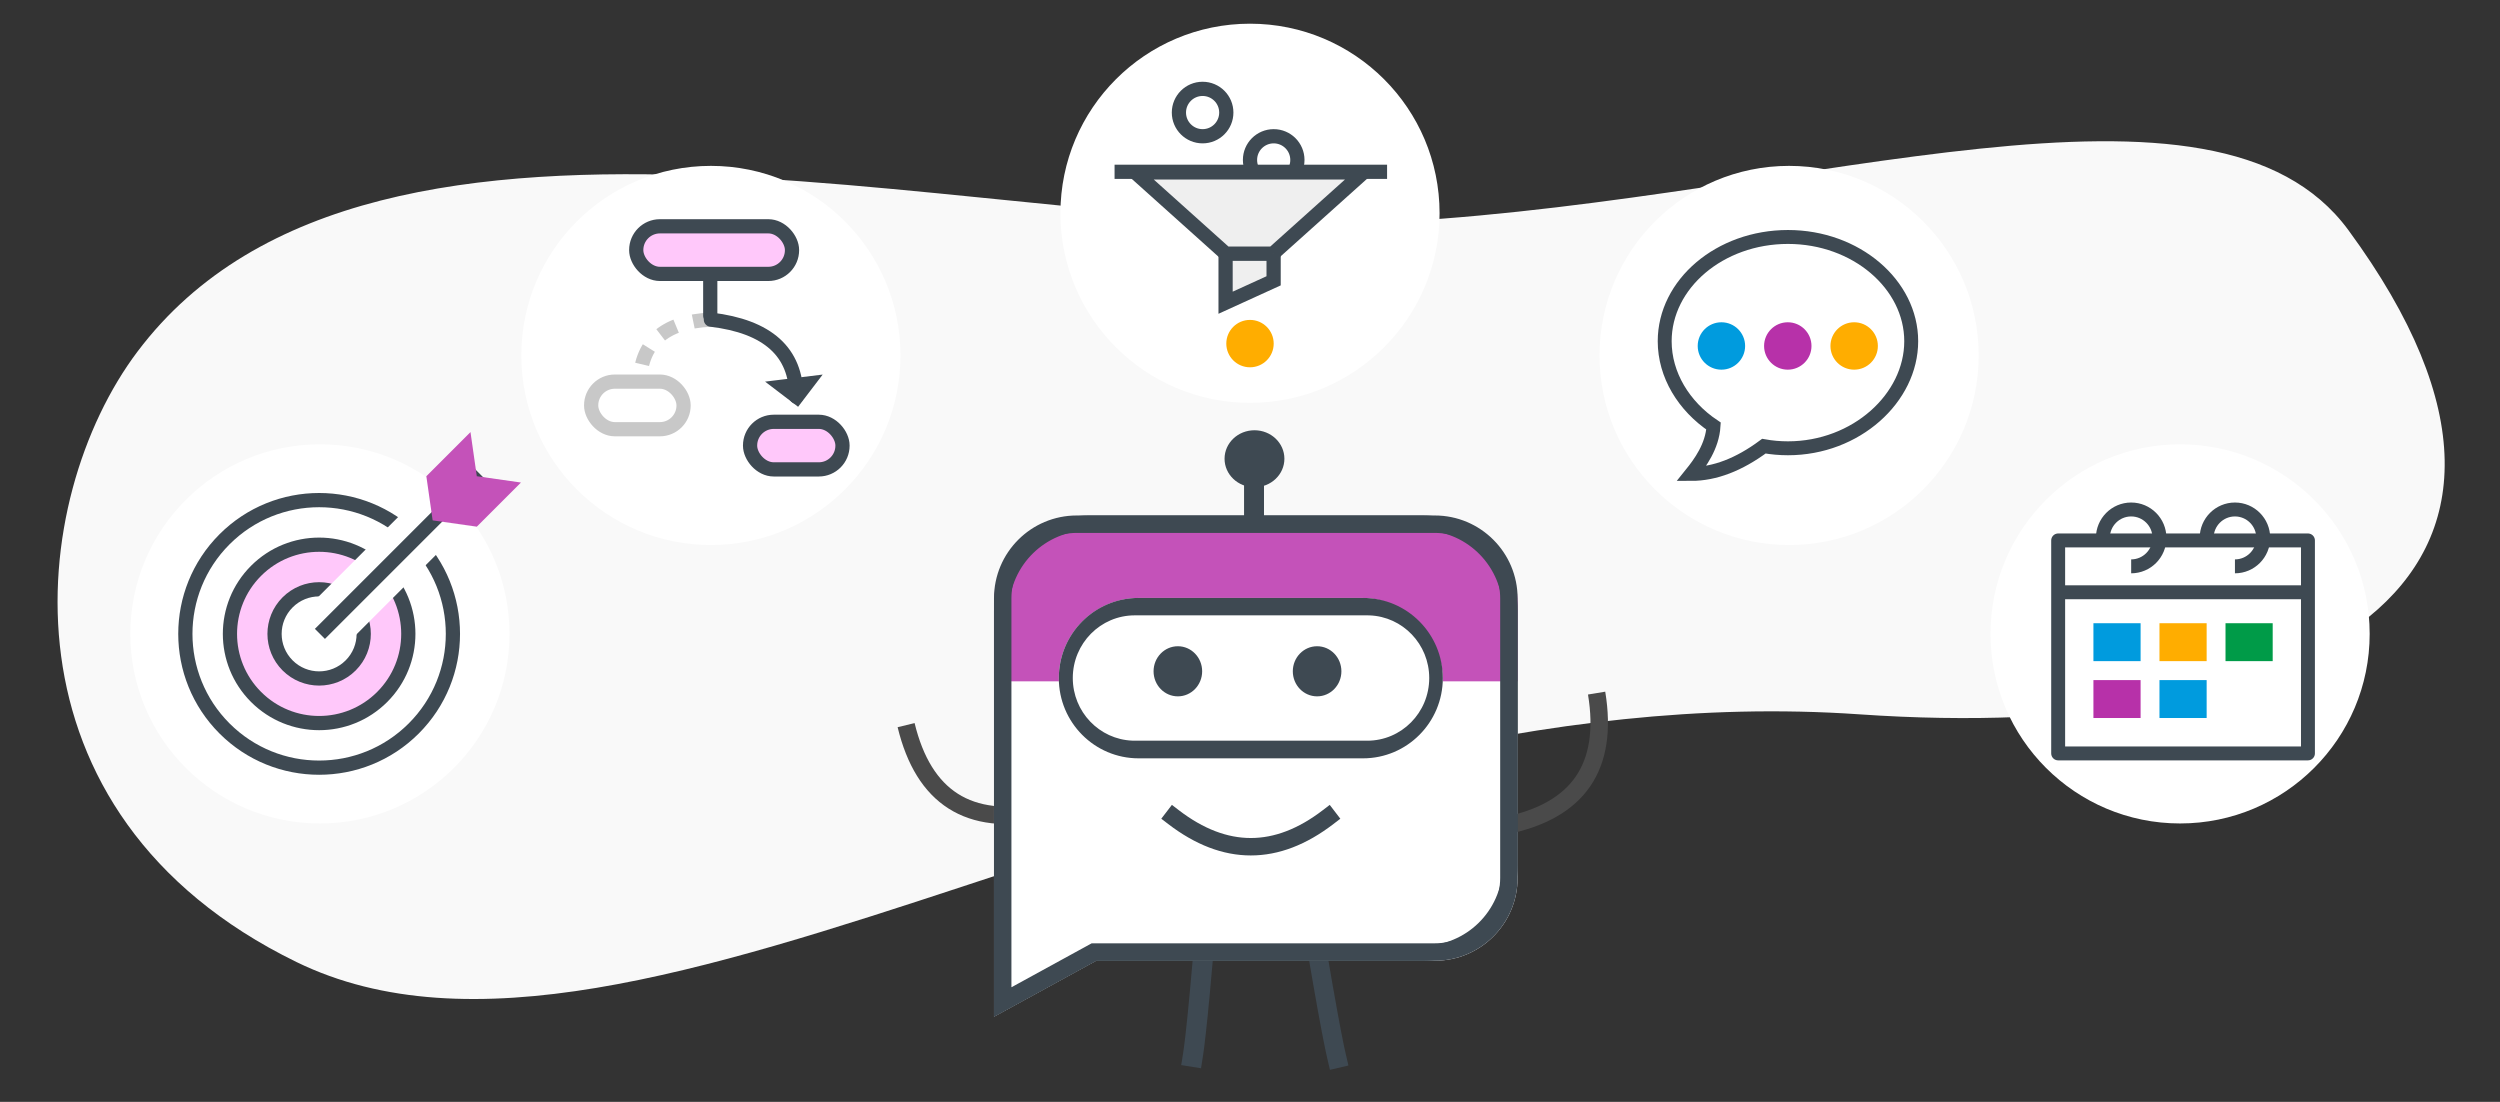 <?xml version="1.0" encoding="UTF-8"?>
<svg width="422px" height="186px" viewBox="0 0 422 186" version="1.1" xmlns="http://www.w3.org/2000/svg" xmlns:xlink="http://www.w3.org/1999/xlink">
    <rect x="0" y="0" width="422" height="186" fill="#333333" stroke="none"/>
    <title>with-chatonce-you-can</title>
    <defs>
        <circle id="path-1" cx="31.935" cy="34.065" r="22.582"></circle>
    </defs>
    <g id="with-chatonce-you-can" stroke="none" stroke-width="1" fill="none" fill-rule="evenodd">
        <path d="M109.181,70.327 C216.257,79.637 316.166,3.798 373.692,33.132 C424.692,59.139 417.826,112.126 398.734,136.597 C357.451,189.513 251.328,152.134 184.731,154.874 C115.339,157.729 47.162,181.616 25.219,150.615 C-17.781,89.861 34.136,63.801 109.181,70.327 Z" id="Mask" fill="#F9F9F9" transform="translate(211.299, 96.346) rotate(-181) translate(-211.299, -96.346) "></path>
        <circle id="Oval-Copy-7" fill="#FFFFFF" cx="54" cy="106" r="27"></circle>
        <circle id="Oval" fill="#FFFFFF" cx="54" cy="107" r="32"></circle>
        <g id="Group-2-Copy-7" transform="translate(152.546, 72.627)">
            <path d="M19.581,68.344 C7.262,65.858 2.129,58.398 4.183,45.965" id="Path-72" stroke="#4A4A4A" stroke-width="2.95" transform="translate(11.662, 57.155) rotate(-23) translate(-11.662, -57.155) "></path>
            <polygon id="Line-21-Copy-92" fill="#3E4952" fill-rule="nonzero" transform="translate(49.533, 98.099) rotate(-81) translate(-49.533, -98.099) " points="58.676 95.951 58.909 99.327 52.775 99.744 48.985 99.974 45.858 100.134 43.757 100.215 43.045 100.233 42.114 100.246 40.156 100.245 40.161 96.86 42.108 96.862 43.009 96.849 44.077 96.818 45.761 96.751 48.283 96.624 52.588 96.365"></polygon>
            <polygon id="Line-21-Copy-95" fill="#3E4952" fill-rule="nonzero" transform="translate(71.541, 97.165) scale(-1, 1) rotate(-77) translate(-71.541, -97.165) " points="81.885 95.131 82.149 98.329 75.209 98.724 70.922 98.942 67.384 99.094 65.007 99.17 64.202 99.187 63.148 99.2 60.933 99.198 60.939 95.992 63.141 95.994 64.161 95.982 65.369 95.953 67.274 95.889 70.127 95.768 74.998 95.523"></polygon>
            <path d="M29.224,14.383 L89.642,14.383 C97.366,14.383 103.628,20.645 103.628,28.369 L103.628,75.563 C103.628,83.287 97.366,89.548 89.642,89.548 L32.483,89.548 L32.483,89.548 L15.238,98.992 L15.238,74.673 L15.238,28.369 C15.238,20.645 21.5,14.383 29.224,14.383 Z" id="Rectangle-5-Copy-13" fill="#FFFFFF" fill-rule="nonzero"></path>
            <path d="M117.403,66.748 C105.084,64.261 99.951,56.801 102.005,44.368" id="Path-72-Copy" stroke="#4A4A4A" stroke-width="2.95" transform="translate(109.484, 55.558) scale(-1, 1) translate(-109.484, -55.558) "></path>
            <path d="M29.224,15.229 L89.642,15.229 C97.366,15.229 103.628,21.491 103.628,29.215 L103.628,42.381 L103.628,42.381 L15.238,42.381 L15.238,29.215 C15.238,21.491 21.5,15.229 29.224,15.229 Z" id="Rectangle-4-Copy-7" fill="#C452B9"></path>
            <path d="M89.642,15.856 C93.098,15.856 96.226,17.256 98.49,19.521 C100.755,21.785 102.156,24.913 102.156,28.369 L102.156,28.369 L102.156,75.563 C102.156,79.018 100.755,82.147 98.49,84.411 C96.226,86.676 93.098,88.076 89.642,88.076 L89.642,88.076 L32.107,88.076 L16.711,96.507 L16.711,28.369 C16.711,24.913 18.111,21.785 20.376,19.521 C22.64,17.256 25.769,15.856 29.224,15.856 L29.224,15.856 Z" id="Rectangle-5-Copy-13" stroke="#3E4952" stroke-width="2.944" fill-rule="nonzero"></path>
            <path d="M87.633,14.383 C96.467,14.383 103.628,21.581 103.628,30.459 L103.628,73.473 C103.628,82.351 96.467,89.548 87.633,89.548 L32.483,89.548 L15.238,98.992 L15.238,30.459 C15.238,21.581 22.399,14.383 31.233,14.383 L87.633,14.383 Z M87.633,16.922 L31.233,16.922 C23.934,16.922 17.992,22.756 17.77,30.037 L17.764,30.459 L17.764,94.717 L31.84,87.01 L87.633,87.01 C94.932,87.01 100.874,81.176 101.096,73.894 L101.102,73.473 L101.102,30.459 C101.102,23.124 95.298,17.151 88.053,16.928 L87.633,16.922 Z" id="Rectangle-5-Copy-14" fill="#3E4952" fill-rule="nonzero"></path>
            <g id="Group-6-Copy" transform="translate(54.159, 0)" fill="#3E4952" fill-rule="nonzero">
                <polygon id="Line-3-Copy-13" points="6.658 6.874 6.658 16.16 3.291 16.16 3.291 6.874"></polygon>
                <path d="M5.051,9.619 C7.84,9.619 10.102,7.465 10.102,4.809 C10.102,2.153 7.84,2.26505514e-13 5.051,2.26505514e-13 C2.261,2.26505514e-13 0,2.153 0,4.809 C0,7.465 2.261,9.619 5.051,9.619 Z" id="Oval-Copy-13"></path>
            </g>
            <rect id="Rectangle-8-Copy-10" fill="#FFFFFF" x="26.182" y="28.305" width="64.819" height="27.075" rx="13.537"></rect>
            <path d="M77.532,28.305 C84.97,28.305 91.001,34.366 91.001,41.842 C91.001,49.319 84.97,55.38 77.532,55.38 L39.651,55.38 C32.212,55.38 26.182,49.319 26.182,41.842 C26.182,34.366 32.212,28.305 39.651,28.305 L77.532,28.305 Z M78.244,31.244 L39.005,31.244 C33.226,31.244 28.541,35.98 28.541,41.823 C28.541,47.533 33.016,52.187 38.613,52.395 L39.005,52.403 L78.244,52.403 C84.023,52.403 88.708,47.666 88.708,41.823 C88.708,36.113 84.234,31.46 78.637,31.251 L78.244,31.244 Z" id="Rectangle-8-Copy-10" fill="#3E4952" fill-rule="nonzero"></path>
            <g id="Group-3-Copy-17" transform="translate(42.176, 36.458)" fill="#3E4952">
                <ellipse id="Oval-18-Copy-6" transform="translate(27.605, 4.23) scale(-1, 1) translate(-27.605, -4.23) " cx="27.605" cy="4.23" rx="4.101" ry="4.23"></ellipse>
                <ellipse id="Oval-18-Copy-7" transform="translate(4.101, 4.23) scale(-1, 1) translate(-4.101, -4.23) " cx="4.101" cy="4.23" rx="4.101" ry="4.23"></ellipse>
            </g>
            <path d="M45.543,65.301 C49.893,68.635 54.242,70.301 58.591,70.301 C62.941,70.301 67.29,68.635 71.639,65.301" id="Line-10-Copy-11" stroke="#3E4952" stroke-width="2.944" stroke-linecap="square"></path>
        </g>
        <g id="Group-22" transform="translate(21.935, 72.935)">
            <g id="Oval" transform="translate(31.935, 34.065) rotate(-45) translate(-31.935, -34.065) ">
                <use fill="#FFFFFF" fill-rule="evenodd" xlink:href="#path-1"></use>
                <circle stroke="#FFFFFF" stroke-width="3.96" cx="31.935" cy="34.065" r="24.562"></circle>
                <use stroke="#3E4952" stroke-width="2.4" xlink:href="#path-1"></use>
            </g>
            <circle id="Oval" stroke="#3E4952" stroke-width="2.4" fill="#FFC8FA" transform="translate(31.935, 34.065) rotate(-45) translate(-31.935, -34.065) " cx="31.935" cy="34.065" r="15.055"></circle>
            <circle id="Oval" stroke="#3E4952" stroke-width="2.4" fill="#FFFFFF" transform="translate(31.935, 34.065) rotate(-45) translate(-31.935, -34.065) " cx="31.935" cy="34.065" r="7.527"></circle>
            <polygon id="Rectangle" fill="#FFFFFF" transform="translate(44.71, 21.29) rotate(-45) translate(-44.71, -21.29) " points="26.644 16.774 62.775 16.774 62.775 25.807 26.644 25.807"></polygon>
            <line x1="32.065" y1="34.065" x2="59.065" y2="7.065" id="Path-17" stroke="#3E4952" stroke-width="2.4"></line>
            <path d="M53.408,3.559 L63.947,3.559 L59.43,9.581 L48.892,9.581 L53.408,3.559 Z M53.408,15.602 L63.947,15.602 L59.43,9.581 L48.892,9.581 L53.408,15.602 Z" id="Combined-Shape" fill="#C452B9" transform="translate(56.419, 9.581) rotate(-45) translate(-56.419, -9.581) "></path>
        </g>
        <circle id="Oval-Copy" fill="#FFFFFF" cx="120" cy="60" r="32"></circle>
        <circle id="Oval-Copy-2" fill="#FFFFFF" cx="211" cy="36" r="32"></circle>
        <polygon id="Fill-38-Copy-2" stroke="#3E4952" stroke-width="2.4" fill="#EFEFEF" points="214.986 47.402 206.878 51.101 206.878 42.779 214.986 42.779"></polygon>
        <circle id="Oval-Copy-3" fill="#FFFFFF" cx="302" cy="60" r="32"></circle>
        <circle id="Oval-Copy-4" fill="#FFFFFF" cx="368" cy="107" r="32"></circle>
        <circle id="Oval" stroke="#3E4952" stroke-width="2.4" fill="#FFFFFF" cx="203" cy="19" r="4"></circle>
        <circle id="Oval-Copy-5" stroke="#3E4952" stroke-width="2.4" fill="#FFFFFF" cx="215" cy="27" r="4"></circle>
        <circle id="Oval-Copy-6" fill="#FFAD00" cx="211" cy="58" r="4"></circle>
        <rect id="Rectangle-Copy-2" stroke="#C8C8C8" stroke-width="2.4" fill="#FFFFFF" x="99.787" y="64.417" width="15.6" height="8.035" rx="4"></rect>
        <rect id="Rectangle-Copy-3" stroke="#3E4952" stroke-width="2.4" fill="#FFC8FA" x="126.613" y="71.2" width="15.6" height="8.035" rx="4"></rect>
        <polyline id="Fill-35-Copy-2" stroke="#3E4952" stroke-width="2.4" fill="#EFEFEF" points="214.878 42.817 206.904 42.817 191.614 29.101 230.168 29.101 214.878 42.817"></polyline>
        <line x1="188.139" y1="29" x2="234.139" y2="29" id="Path-38" stroke="#3E4952" stroke-width="2.4"></line>
        <g id="Group-14" transform="translate(281, 40)">
            <path d="M20.806,0 C32.313,0 41.613,8.014 41.613,17.6 C41.613,27.186 32.313,35.671 20.806,35.671 C19.415,35.671 18.057,35.548 16.742,35.314 C12.524,38.438 8.44,40 4.49,40 C5.963,38.172 8.033,35.357 8.245,31.915 C3.232,28.556 0,23.295 0,17.6 C0,7.94 9.3,0 20.806,0 Z" id="Combined-Shape" stroke="#3E4952" stroke-width="2.35"></path>
            <path d="M9.574,22.4 C11.784,22.4 13.576,20.609 13.576,18.4 C13.576,16.191 11.784,14.4 9.574,14.4 C7.365,14.4 5.573,16.191 5.573,18.4 C5.573,20.609 7.365,22.4 9.574,22.4 Z" id="Oval" fill="#009BDE"></path>
            <path d="M20.778,22.4 C22.988,22.4 24.779,20.609 24.779,18.4 C24.779,16.191 22.988,14.4 20.778,14.4 C18.568,14.4 16.777,16.191 16.777,18.4 C16.777,20.609 18.568,22.4 20.778,22.4 Z" id="Oval-Copy" fill="#B731A9"></path>
            <path d="M31.981,22.4 C34.191,22.4 35.983,20.609 35.983,18.4 C35.983,16.191 34.191,14.4 31.981,14.4 C29.772,14.4 27.98,16.191 27.98,18.4 C27.98,20.609 29.772,22.4 31.981,22.4 Z" id="Oval-Copy-2" fill="#FFAD00"></path>
        </g>
        <g id="Group-3-Copy-4" transform="translate(347, 86)">
            <g id="scheduling" transform="translate(0, 6.4)">
                <path d="M42.582,-1.175 L42.582,34.775 L0.418,34.775 L0.418,-1.175 L42.582,-1.175 Z" id="Rectangle" stroke="#3E4952" stroke-width="2.35" fill="#FFFFFF" fill-rule="nonzero" stroke-linejoin="round"></path>
                <polygon id="Line" fill="#3E4952" fill-rule="nonzero" points="0 8.75 0 6.4 43 6.4 43 8.75"></polygon>
                <rect id="Rectangle" fill="#009BDE" x="6.37" y="12.8" width="7.963" height="6.4"></rect>
                <rect id="Rectangle-Copy" fill="#B731A9" x="6.37" y="22.4" width="7.963" height="6.4"></rect>
                <rect id="Rectangle-Copy-6" fill="#FFAD00" x="17.519" y="12.8" width="7.963" height="6.4"></rect>
                <rect id="Rectangle-Copy-8" fill="#009BDE" x="17.519" y="22.4" width="7.963" height="6.4"></rect>
                <rect id="Rectangle-Copy-7" fill="#009B48" x="28.667" y="12.8" width="7.963" height="6.4"></rect>
            </g>
            <path d="M12.741,9.6 C15.379,9.6 17.519,7.451 17.519,4.8 C17.519,2.149 15.379,0 12.741,0 C10.102,0 7.963,2.149 7.963,4.8" id="Oval" stroke="#3E4952" stroke-width="2.35"></path>
            <path d="M30.259,9.6 C32.898,9.6 35.037,7.451 35.037,4.8 C35.037,2.149 32.898,0 30.259,0 C27.621,0 25.481,2.149 25.481,4.8" id="Oval-Copy-2" stroke="#3E4952" stroke-width="2.35"></path>
        </g>
        <path d="M120,53.957 C112,54.302 108,57.968 108,64.957" id="Path-4" stroke="#C8C8C8" stroke-width="2.4" stroke-dasharray="3"></path>
        <path d="M120,53.957 C129.609,55.098 134.413,59.432 134.413,66.957" id="Path-7" stroke="#3E4952" stroke-width="2.4" stroke-linecap="round" stroke-linejoin="round"></path>
        <line x1="119.891" y1="53.304" x2="119.891" y2="44.174" id="Path-8" stroke="#3E4952" stroke-width="2.4" stroke-linecap="round"></line>
        <rect id="Rectangle" stroke="#3E4952" stroke-width="2.4" fill="#FFC8FA" x="107.396" y="38.2" width="26.296" height="8.035" rx="4"></rect>
        <polygon id="Path-9" stroke="#3E4952" stroke-width="2.4" fill="#3E4952" transform="translate(134.324, 66) rotate(-7) translate(-134.324, -66) " points="134.372 67 136.324 65 132.324 65"></polygon>
    </g>
</svg>
